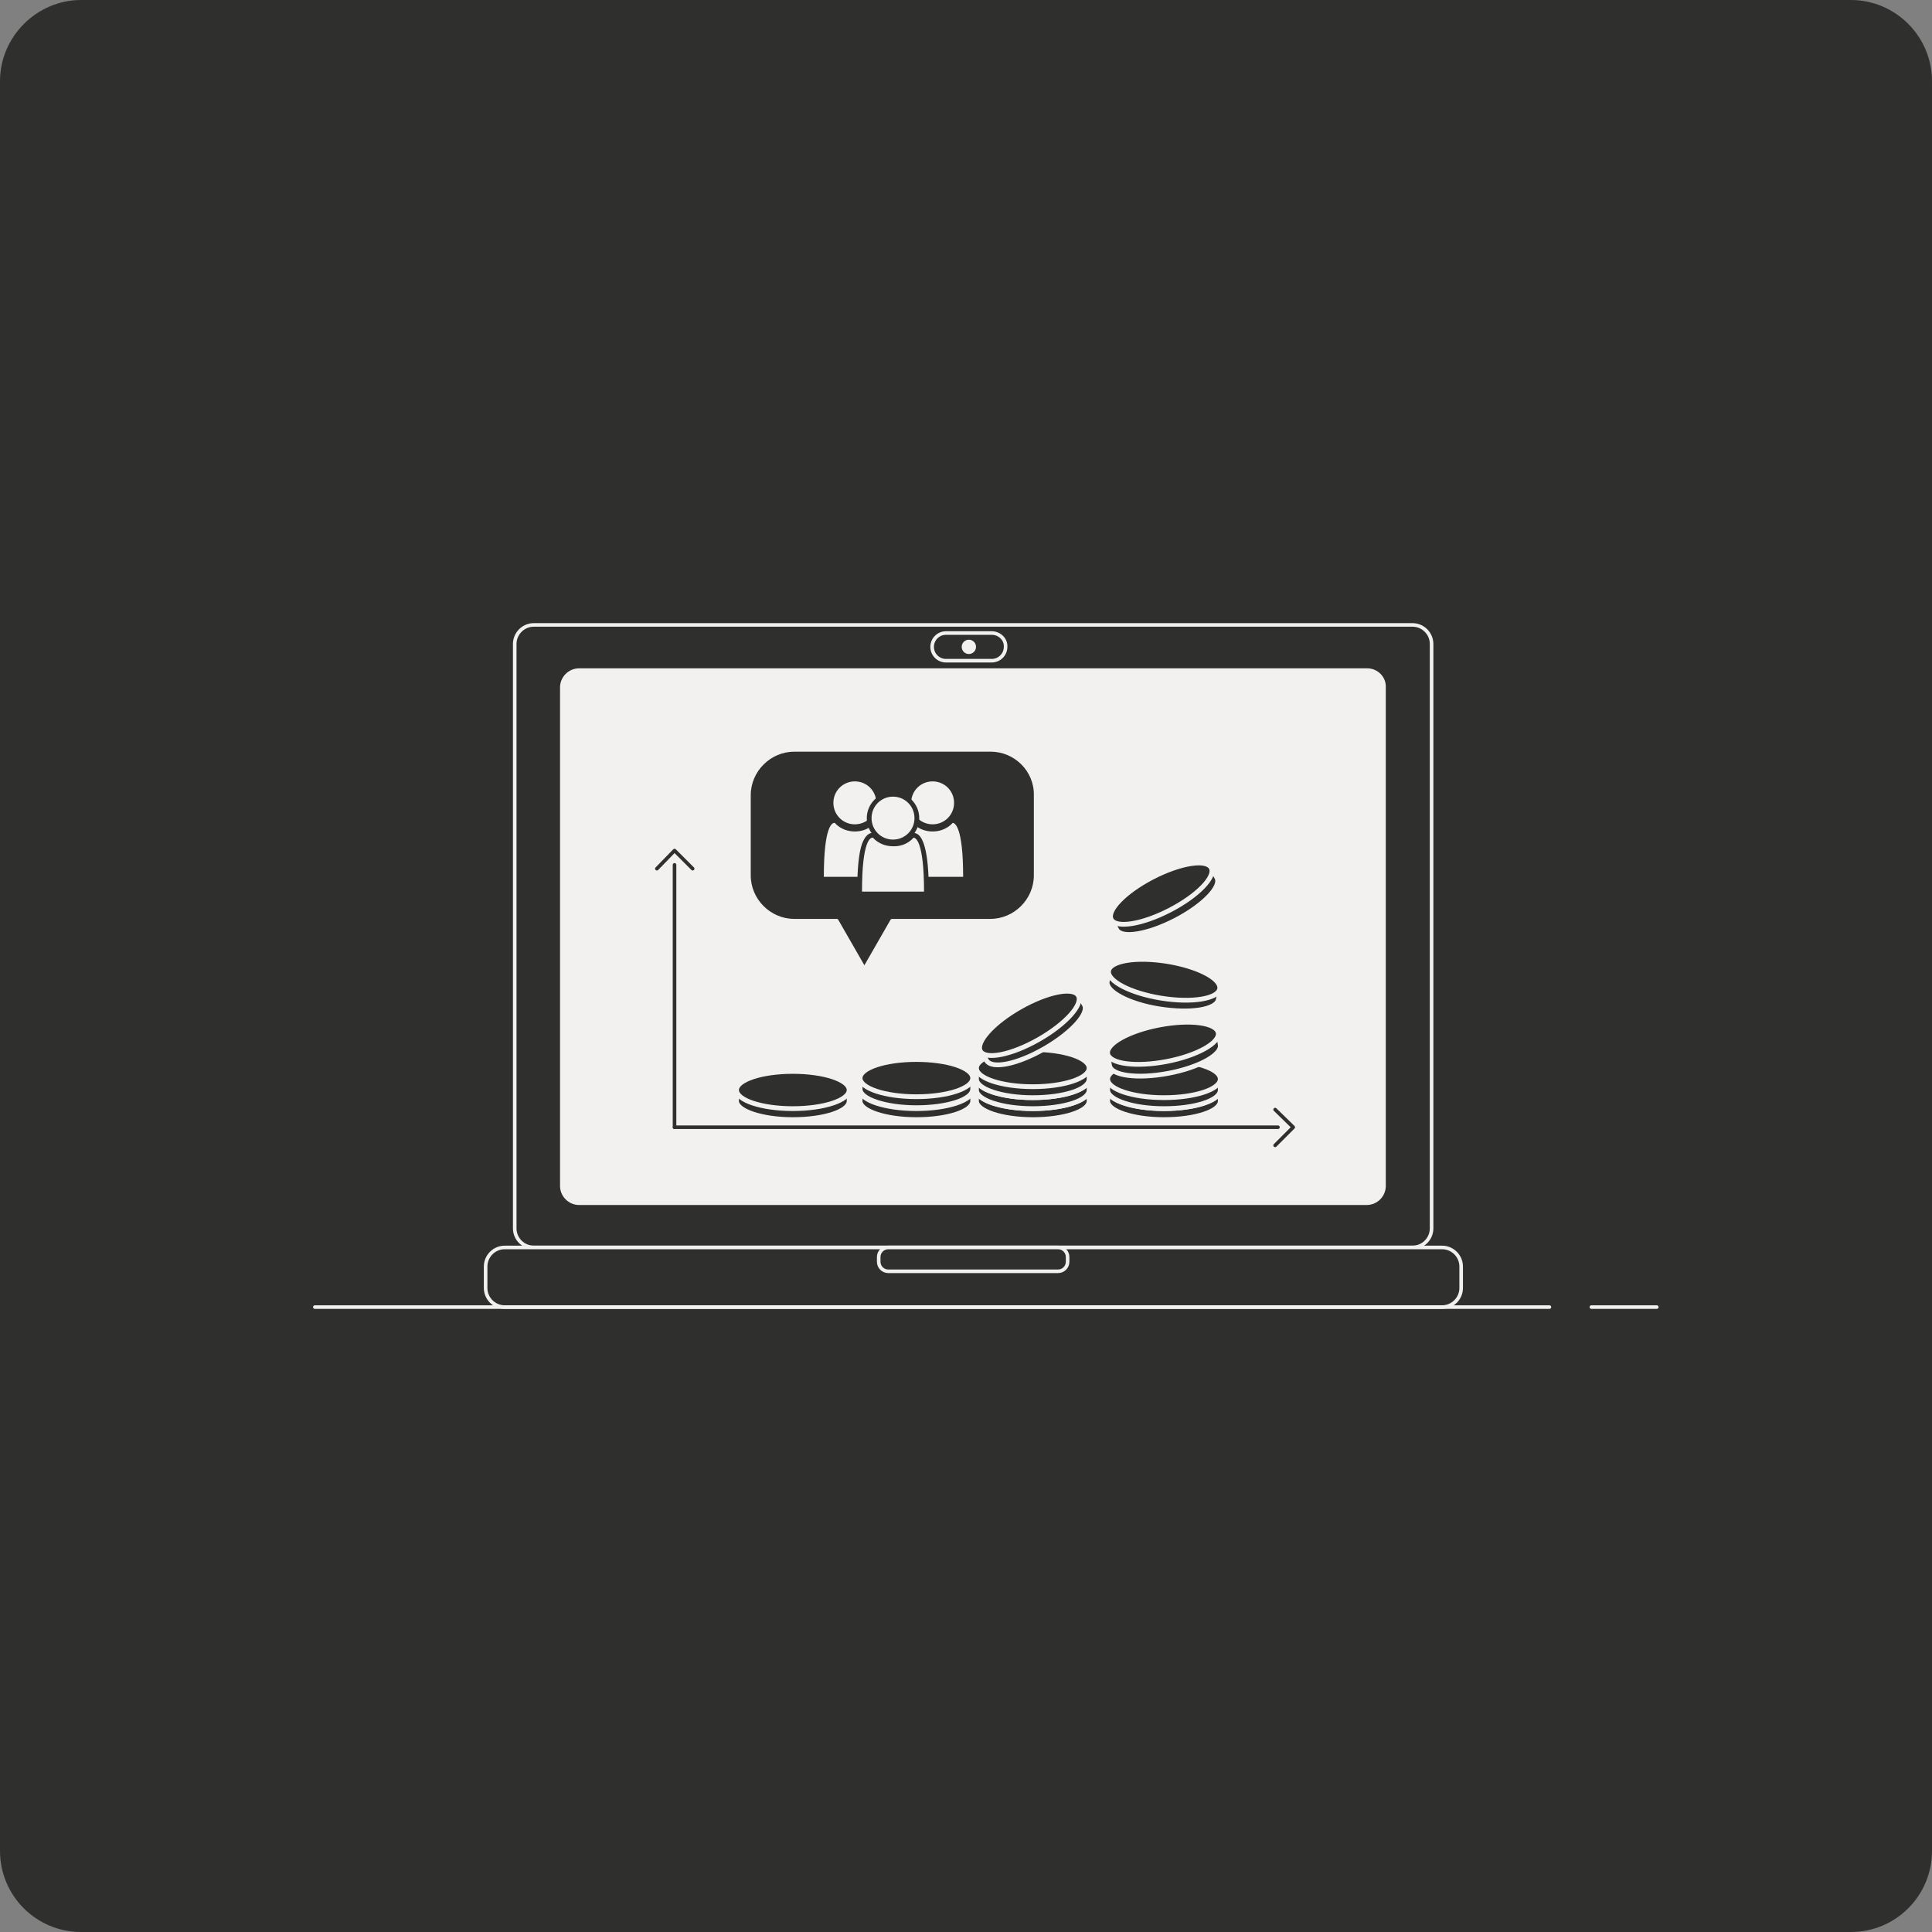 <?xml version="1.0" encoding="utf-8"?>
<svg xmlns="http://www.w3.org/2000/svg" xmlns:xlink="http://www.w3.org/1999/xlink" version="1.1" x="0px" y="0px" viewBox="0 0 405 405" style="enable-background:new 0 0 405 405;">
<rect x="0" y="0" width="405" height="405" fill="#808080" stroke="none"/>
<style type="text/css">
	.st0{fill:#2F2F2E;}
	.st1{fill:#2F2F2E;stroke:#F2F1F0;stroke-width:0.75;stroke-linecap:round;stroke-linejoin:round;stroke-miterlimit:10;}
	.st2{fill:#F2F1F0;}
	.st3{fill:none;stroke:#F2F1F0;stroke-width:0.75;stroke-linecap:round;stroke-linejoin:round;stroke-miterlimit:10;}
	.st4{fill:none;stroke:#2F2F2E;stroke-width:0.75;stroke-linecap:round;stroke-linejoin:round;stroke-miterlimit:10;}
	.st5{fill:#2F2F2E;stroke:#F2F1F0;stroke-linecap:round;stroke-linejoin:round;stroke-miterlimit:10;}
</style>
<g id="Calque_1">
	<path class="st0" d="M388,405H17c-9.4,0-17-7.6-17-17V17C0,7.7,7.7,0,17,0h371c9.4,0,17,7.7,17,17v371C405,397.4,397.4,405,388,405&#xA;		z"/>
</g>
<g id="Calque_2">
	<g>
		<g>
			<path class="st1" d="M296.1,131H111.9c-2.2,0-4,1.8-4,4v122.5c0,2.2,1.8,4,4,4h184.2c2.2,0,4-1.8,4-4V135&#xA;				C300.1,132.8,298.3,131,296.1,131z"/>
			<path class="st2" d="M286.6,140.1H121.4c-2.2,0-4,1.8-4,4v104.5c0,2.2,1.8,4,4,4h165.1c2.2,0,4-1.8,4-4V144.1&#xA;				C290.6,141.9,288.8,140.1,286.6,140.1z"/>
			<path class="st1" d="M302.3,274H105.8c-2.2,0-4-1.8-4-4v-4.5c0-2.2,1.8-4,4-4h196.5c2.2,0,4,1.8,4,4v4.5&#xA;				C306.3,272.2,304.5,274,302.3,274z"/>
			<path class="st1" d="M221.8,266.5h-35.6c-1.1,0-2-0.9-2-2v-1c0-1.1,0.9-2,2-2h35.6c1.1,0,2,0.9,2,2v1&#xA;				C223.8,265.6,222.9,266.5,221.8,266.5z"/>
			<line class="st3" x1="333.6" y1="274" x2="347.3" y2="274"/>
			<line class="st3" x1="66" y1="274" x2="324.8" y2="274"/>
		</g>
		<path class="st1" d="M207.9,132.7h-9.6c-1.6,0-2.9,1.3-2.9,2.9v0c0,1.6,1.3,2.9,2.9,2.9h9.6c1.6,0,2.9-1.3,2.9-2.9v0&#xA;			C210.9,134,209.5,132.7,207.9,132.7z"/>
		<circle class="st2" cx="203.1" cy="135.6" r="1.5"/>
		<g>
			<line class="st4" x1="141.4" y1="181.3" x2="141.4" y2="236.3"/>
			<line class="st4" x1="267.9" y1="236.3" x2="141.4" y2="236.3"/>
		</g>
		<polyline class="st4" points="137.7,182.1 141.4,178.3 145.2,182.1"/>
		<polyline class="st4" points="267.3,240.1 271.1,236.3 267.3,232.6"/>
		<path class="st1" d="M207.7,157.2h-41.2c-5.2,0-9.5,4.3-9.5,9.5v16.8c0,5.2,4.3,9.5,9.5,9.5h8.9l5.8,10.1l5.8-10.1h20.6&#xA;			c5.2,0,9.5-4.3,9.5-9.5v-16.8C217.2,161.5,212.9,157.2,207.7,157.2z"/>
		<g>
			<g>
				<path class="st2" d="M179.2,173.3c-2.7,0-5-2.2-5-5c0-2.7,2.2-5,5-5c2.7,0,5,2.2,5,5C184.2,171,181.9,173.3,179.2,173.3z"/>
				<path class="st0" d="M179.2,163.8c2.5,0,4.5,2,4.5,4.5c0,2.5-2,4.5-4.5,4.5c-2.5,0-4.5-2-4.5-4.5&#xA;					C174.7,165.8,176.7,163.8,179.2,163.8 M179.2,162.8c-3,0-5.5,2.5-5.5,5.5s2.5,5.5,5.5,5.5s5.5-2.5,5.5-5.5&#xA;					S182.2,162.8,179.2,162.8L179.2,162.8z"/>
			</g>
			<g>
				<path class="st2" d="M172.2,184.3v-0.5c0-9.8,1.5-11.8,2.7-11.8h0.1l0.1,0l0.2,0l0.1,0.1c0,0.1,1.3,1.6,3.8,1.6&#xA;					c2.6,0,3.8-1.6,3.8-1.6l0.1-0.1l0.2-0.1l0.1,0c1.2,0,2.7,2.1,2.7,11.8v0.5H172.2z"/>
				<path class="st0" d="M183.5,172.5c0.4,0,2.2,0.6,2.2,11.3h-6.5h-6.5c0-10.8,1.8-11.3,2.2-11.3c0,0,0.1,0,0.1,0s1.4,1.8,4.2,1.8&#xA;					S183.4,172.5,183.5,172.5C183.4,172.5,183.4,172.5,183.5,172.5 M183.5,171.5c-0.2,0-0.3,0-0.4,0l-0.3,0.1l-0.2,0.3&#xA;					c0,0.1-1.1,1.4-3.4,1.4s-3.4-1.4-3.4-1.4l-0.2-0.3l-0.3-0.1c-0.1,0-0.2,0-0.4,0c-0.6,0-1.5,0.4-2.2,2.3c-0.7,2-1,5.4-1,10v1h1&#xA;					h6.5h6.5h1v-1C186.7,175.5,185.6,171.5,183.5,171.5L183.5,171.5z"/>
			</g>
		</g>
		<g>
			<g>
				<path class="st2" d="M195.5,173.3c-2.7,0-5-2.2-5-5c0-2.7,2.2-5,5-5c2.7,0,5,2.2,5,5C200.4,171,198.2,173.3,195.5,173.3z"/>
				<path class="st0" d="M195.5,163.8c2.5,0,4.5,2,4.5,4.5c0,2.5-2,4.5-4.5,4.5c-2.5,0-4.5-2-4.5-4.5&#xA;					C191,165.8,193,163.8,195.5,163.8 M195.5,162.8c-3,0-5.5,2.5-5.5,5.5s2.5,5.5,5.5,5.5s5.5-2.5,5.5-5.5S198.5,162.8,195.5,162.8&#xA;					L195.5,162.8z"/>
			</g>
			<g>
				<path class="st2" d="M188.5,184.3v-0.5c0-9.8,1.5-11.8,2.7-11.8h0.1l0.1,0l0.2,0l0.1,0.1c0,0.1,1.3,1.6,3.8,1.6&#xA;					c2.6,0,3.8-1.6,3.8-1.6l0.1-0.1l0.2-0.1l0.1,0c1.2,0,2.7,2.1,2.7,11.8v0.5H188.5z"/>
				<path class="st0" d="M199.7,172.5c0.4,0,2.2,0.6,2.2,11.3h-6.5H189c0-10.8,1.8-11.3,2.2-11.3c0,0,0.1,0,0.1,0s1.4,1.8,4.2,1.8&#xA;					S199.7,172.5,199.7,172.5C199.7,172.5,199.7,172.5,199.7,172.5 M199.7,171.5c-0.2,0-0.3,0-0.4,0l-0.3,0.1l-0.2,0.3&#xA;					c0,0.1-1.1,1.4-3.4,1.4s-3.4-1.4-3.4-1.4l-0.2-0.3l-0.3-0.1c-0.1,0-0.2,0-0.4,0c-0.6,0-1.5,0.4-2.2,2.3c-0.7,2-1,5.4-1,10v1h1&#xA;					h6.5h6.5h1v-1C203,175.5,201.9,171.5,199.7,171.5L199.7,171.5z"/>
			</g>
		</g>
		<g>
			<g>
				<path class="st2" d="M187.2,176.4c-2.7,0-5-2.2-5-5c0-2.7,2.2-5,5-5c2.7,0,5,2.2,5,5C192.1,174.2,189.9,176.4,187.2,176.4z"/>
				<path class="st0" d="M187.2,167c2.5,0,4.5,2,4.5,4.5c0,2.5-2,4.5-4.5,4.5c-2.5,0-4.5-2-4.5-4.5C182.7,169,184.7,167,187.2,167&#xA;					 M187.2,166c-3,0-5.5,2.5-5.5,5.5s2.5,5.5,5.5,5.5s5.5-2.5,5.5-5.5S190.2,166,187.2,166L187.2,166z"/>
			</g>
			<g>
				<path class="st2" d="M180.2,187.5V187c0-9.8,1.5-11.8,2.7-11.8h0.1l0.1,0l0.2,0l0.1,0.1c0,0.1,1.3,1.6,3.8,1.6s3.8-1.6,3.8-1.6&#xA;					l0.1-0.1l0.2-0.1l0.1,0c1.2,0,2.7,2.1,2.7,11.8v0.5H180.2z"/>
				<path class="st0" d="M191.5,175.6c0.4,0,2.2,0.6,2.2,11.3h-6.5h-6.5c0-10.8,1.8-11.3,2.2-11.3c0,0,0.1,0,0.1,0s1.4,1.8,4.2,1.8&#xA;					C190,177.5,191.4,175.7,191.5,175.6C191.4,175.7,191.4,175.6,191.5,175.6 M191.5,174.6c-0.2,0-0.3,0-0.4,0l-0.3,0.1l-0.2,0.3&#xA;					c0,0.1-1.1,1.4-3.4,1.4s-3.4-1.4-3.4-1.4l-0.2-0.3l-0.3-0.1c-0.1,0-0.2,0-0.4,0c-0.6,0-1.5,0.4-2.2,2.3c-0.7,2-1,5.4-1,10v1h1&#xA;					h6.5h6.5h1v-1C194.7,178.7,193.6,174.6,191.5,174.6L191.5,174.6z"/>
			</g>
		</g>
		<g>
			<path class="st5" d="M232.2,228.5v2.3c0,2.1,5.3,3.9,11.8,3.9c6.5,0,11.8-1.7,11.8-3.9v-2.3"/>
			<ellipse class="st5" cx="244" cy="228.5" rx="11.8" ry="3.9"/>
		</g>
		<g>
			<path class="st5" d="M232.2,226.2v2.3c0,2.1,5.3,3.9,11.8,3.9c6.5,0,11.8-1.7,11.8-3.9v-2.3"/>
			<ellipse class="st5" cx="244" cy="226.2" rx="11.8" ry="3.9"/>
		</g>
		<g>
			<path class="st5" d="M232.2,221.1l0.4,2.3c0.4,2.1,5.9,2.8,12.3,1.6s11.3-3.9,10.9-6l-0.4-2.3"/>
			
				<ellipse transform="matrix(0.982 -0.187 0.187 0.982 -36.562 49.329)" class="st5" cx="243.8" cy="218.9" rx="11.8" ry="3.9"/>
		</g>
		<g>
			<path class="st5" d="M204.7,228.5v2.3c0,2.1,5.3,3.9,11.8,3.9c6.5,0,11.8-1.7,11.8-3.9v-2.3"/>
			<ellipse class="st5" cx="216.5" cy="228.5" rx="11.8" ry="3.9"/>
		</g>
		<g>
			<path class="st5" d="M180.3,228.5l0,2.3c0,2.1,5.3,3.9,11.8,3.9c6.5,0,11.8-1.7,11.8-3.9v-2.3"/>
			<ellipse class="st5" cx="192.1" cy="228.5" rx="11.8" ry="3.9"/>
		</g>
		<g>
			<path class="st5" d="M180.3,226l0,2.3c0,2.1,5.3,3.9,11.8,3.9s11.8-1.7,11.8-3.9V226"/>
			<ellipse class="st5" cx="192.1" cy="226" rx="11.8" ry="3.9"/>
		</g>
		<g>
			<path class="st5" d="M154.4,228.5v2.3c0,2.1,5.3,3.9,11.8,3.9c6.5,0,11.8-1.7,11.8-3.9v-2.3"/>
			<ellipse class="st5" cx="166.2" cy="228.5" rx="11.8" ry="3.9"/>
		</g>
		<g>
			<path class="st5" d="M204.7,226.2v2.3c0,2.1,5.3,3.9,11.8,3.9s11.8-1.7,11.8-3.9v-2.3"/>
			<ellipse class="st5" cx="216.5" cy="226.2" rx="11.8" ry="3.9"/>
		</g>
		<g>
			<path class="st5" d="M204.7,223.9v2.3c0,2.1,5.3,3.9,11.8,3.9c6.5,0,11.8-1.7,11.8-3.9v-2.3"/>
			<ellipse class="st5" cx="216.5" cy="223.9" rx="11.8" ry="3.9"/>
		</g>
		<g>
			<path class="st5" d="M205.7,220.3l1.1,2c1.1,1.9,6.5,0.8,12.2-2.5s9.4-7.4,8.3-9.2l-1.1-2"/>
			
				<ellipse transform="matrix(0.869 -0.494 0.494 0.869 -77.796 134.783)" class="st5" cx="215.9" cy="214.5" rx="11.8" ry="3.9"/>
		</g>
		<g>
			<path class="st5" d="M232.5,203.5l-0.4,2.3c-0.3,2.1,4.6,4.7,11,5.7c6.4,1,11.9,0.2,12.3-2l0.4-2.3"/>
			
				<ellipse transform="matrix(0.159 -0.987 0.987 0.159 2.48 413.758)" class="st5" cx="244.2" cy="205.4" rx="3.9" ry="11.8"/>
		</g>
		<g>
			<path class="st5" d="M233,192.9l1.1,2c1,1.9,6.5,1,12.3-2s9.7-7,8.7-8.9l-1.1-2"/>
			
				<ellipse transform="matrix(0.888 -0.459 0.459 0.888 -58.867 132.6)" class="st5" cx="243.5" cy="187.5" rx="11.8" ry="3.9"/>
		</g>
	</g>
</g>
</svg>